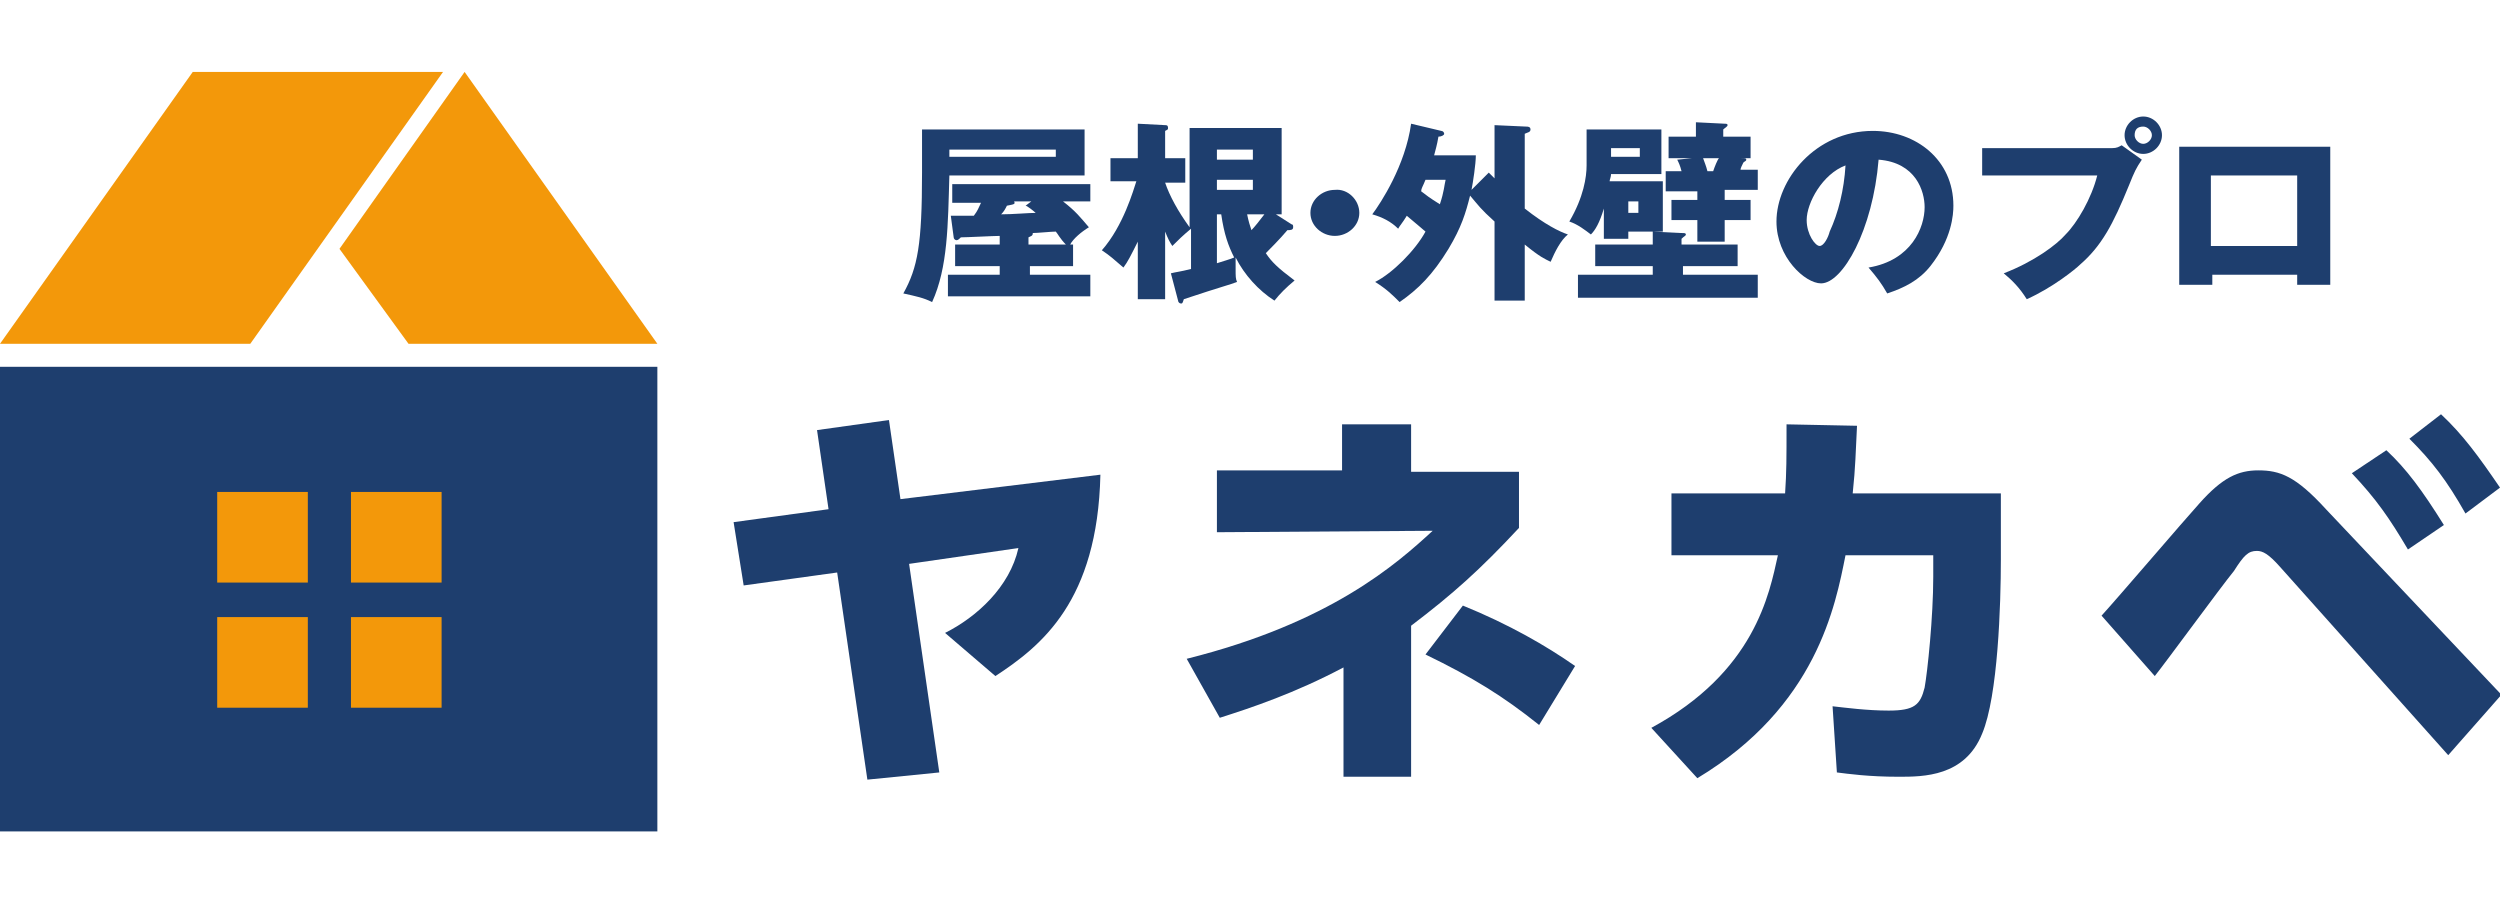 <?xml version="1.0" encoding="utf-8"?>
<!-- Generator: Adobe Illustrator 27.0.0, SVG Export Plug-In . SVG Version: 6.00 Build 0)  -->
<svg version="1.1" id="レイヤー_1" xmlns="http://www.w3.org/2000/svg" xmlns:xlink="http://www.w3.org/1999/xlink" x="0px"
	 y="0px" viewBox="0 0 173.8 62.8" style="enable-background:new 0 0 173.8 62.8;" xml:space="preserve">
<style type="text/css">
	.st0{fill:#1E3E6E;}
	.st1{fill:#F3980A;}
</style>
<g>
	<path class="st0" d="M75.4,9v3.2H66c-0.1,3.4-0.1,6.4-1.2,8.8c-0.6-0.3-1.1-0.4-2-0.6c1-1.8,1.3-3.4,1.3-8.4V9H75.4z M71.5,19.1
		h4.3v1.5h-9.9v-1.5h3.6v-0.6h-3.1V17h3.1v-0.6c-0.4,0-2.3,0.1-2.7,0.1c-0.1,0.1-0.2,0.2-0.3,0.2c-0.1,0-0.2-0.1-0.2-0.2l-0.2-1.5
		c0.2,0,1.3,0,1.6,0c0.3-0.4,0.3-0.5,0.5-0.9h-2v-1.3h9.6V14h-1.9c0.9,0.7,1.2,1.1,1.8,1.8c-0.5,0.3-1.1,0.8-1.3,1.2h0.2v1.5h-3
		V19.1z M66,10.4v0.5h7.4v-0.5H66z M71.7,14h-1.2c0.1,0.2,0,0.2-0.5,0.3c-0.1,0.2-0.2,0.4-0.4,0.6c0.8,0,1.9-0.1,2.4-0.1
		c-0.1-0.1-0.6-0.5-0.7-0.5L71.7,14z M71.5,17h2.6c-0.4-0.4-0.6-0.8-0.7-0.9c-0.3,0-1.3,0.1-1.6,0.1c0,0.2-0.1,0.2-0.3,0.3V17z"/>
	<path class="st0" d="M82.8,8.9h6.3v6h-0.4l1.1,0.7c0.1,0,0.1,0.1,0.1,0.2c0,0.2-0.2,0.2-0.4,0.2c-0.5,0.6-1.3,1.4-1.5,1.6
		c0.4,0.6,0.8,1,2,1.9c-0.6,0.5-1,0.9-1.4,1.4c-1.1-0.7-2.1-1.8-2.7-3c0,0.1,0,0.4,0,0.8c0,0.5,0,0.7,0.1,0.9
		c-0.5,0.2-1,0.3-3.7,1.2c-0.1,0.3-0.1,0.3-0.2,0.3c-0.1,0-0.2-0.1-0.2-0.2l-0.5-1.9c0.4-0.1,0.6-0.1,1.4-0.3v-2.8
		c-0.6,0.5-0.9,0.8-1.3,1.2c-0.2-0.3-0.3-0.5-0.5-1v4.7h-1.9v-4c-0.5,1-0.7,1.4-1,1.8c-0.7-0.6-0.9-0.8-1.5-1.2
		c1.5-1.7,2.2-4.2,2.4-4.8h-1.8V11h1.9V8.6L81,8.7c0.1,0,0.2,0,0.2,0.2C81.2,9,81.2,9,81,9.1V11h1.4v1.7H81c0.3,0.9,0.9,2,1.7,3.1
		V8.9z M87.1,11.1v-0.7h-2.5v0.7H87.1z M84.6,12.5v0.7h2.5v-0.7H84.6z M84.6,18.3c0.3-0.1,1-0.3,1.2-0.4c-0.4-0.8-0.7-1.6-0.9-3
		h-0.3V18.3z M86.7,14.9c0.1,0.5,0.2,0.8,0.3,1.1c0.2-0.2,0.6-0.7,0.9-1.1H86.7z"/>
	<path class="st0" d="M94.5,14.8c0,0.9-0.8,1.6-1.7,1.6c-0.9,0-1.7-0.7-1.7-1.6c0-0.9,0.8-1.6,1.7-1.6
		C93.7,13.1,94.5,13.9,94.5,14.8z"/>
	<path class="st0" d="M103.5,12c0.1,0.1,0.3,0.3,0.4,0.4V8.7l2.2,0.1c0.1,0,0.3,0,0.3,0.2c0,0.2-0.2,0.2-0.4,0.3v5.2
		c1.4,1.1,2.4,1.6,3,1.8c-0.5,0.4-0.9,1.2-1.2,1.9c-0.4-0.2-0.7-0.3-1.8-1.2v3.9h-2.1v-5.5c-1-0.9-1.1-1.1-1.7-1.8
		c-0.3,1.2-0.6,2.2-1.5,3.7c-1.1,1.8-2.1,2.8-3.4,3.7c-0.5-0.5-0.9-0.9-1.7-1.4c1.2-0.6,2.8-2.2,3.5-3.5C99,16,98.5,15.6,97.8,15
		c-0.3,0.5-0.5,0.7-0.6,0.9c-0.5-0.5-1.1-0.8-1.8-1c0.6-0.8,2.3-3.4,2.7-6.3l2.1,0.5c0.1,0,0.2,0.1,0.2,0.2c0,0.1-0.2,0.2-0.4,0.2
		c-0.1,0.6-0.2,0.9-0.3,1.3h2.9c0,0.6-0.2,1.9-0.3,2.4L103.5,12z M99.1,12.5c-0.2,0.5-0.3,0.6-0.3,0.8c0.4,0.3,0.5,0.4,1.3,0.9
		c0.3-0.9,0.3-1.3,0.4-1.7H99.1z"/>
	<path class="st0" d="M115.6,12.6v3.5h-2.4v0.5h-1.7v-2.1c-0.3,1-0.6,1.5-0.9,1.8c-0.4-0.3-0.9-0.7-1.5-0.9c1-1.7,1.2-3.1,1.2-3.9V9
		h5.2v3.1H112c0,0.2-0.1,0.4-0.1,0.5H115.6z M117,19.1h5.2v1.6h-12.5v-1.6h5.2v-0.6h-4v-1.5h4v-0.9l2,0.1c0.2,0,0.3,0,0.3,0.1
		c0,0.1-0.1,0.1-0.3,0.3v0.4h3.9v1.5H117V19.1z M112,10.3v0.6h2v-0.6H112z M113.2,14v0.8h0.7V14H113.2z M119.9,13.9h1.8v1.4h-1.8
		v1.5H118v-1.5h-1.8v-1.4h1.8v-0.6h-2.2v-1.4h1.1c-0.1-0.4-0.2-0.6-0.3-0.8l1-0.1H116V9.5h1.9v-1l2,0.1c0.1,0,0.2,0,0.2,0.1
		c0,0.1-0.2,0.2-0.3,0.3v0.5h1.9V11h-1.4L121,11c0.3,0,0.4,0,0.4,0.1c0,0.1-0.1,0.1-0.2,0.2c-0.1,0.2-0.2,0.4-0.2,0.5h1.2v1.4h-2.3
		V13.9z M118.4,11c0.1,0.3,0.2,0.5,0.3,0.9h0.4c0.1-0.3,0.3-0.8,0.4-0.9H118.4z"/>
	<path class="st0" d="M129.9,18.6c3-0.5,3.9-2.8,3.9-4.2c0-1.1-0.6-3.1-3.2-3.3c-0.4,4.9-2.5,8.6-4,8.6c-1.1,0-3.1-1.8-3.1-4.3
		c0-2.9,2.7-6.3,6.7-6.3c3,0,5.6,2,5.6,5.2c0,0.6-0.1,2.3-1.6,4.2c-0.8,1-1.8,1.5-3,1.9C130.8,19.7,130.5,19.3,129.9,18.6z
		 M125.6,15.3c0,1,0.6,1.8,0.9,1.8c0.3,0,0.6-0.6,0.7-1c0.6-1.3,1-2.9,1.1-4.6C126.7,12.1,125.6,14.1,125.6,15.3z"/>
	<path class="st0" d="M146.8,10.3c0.4,0,0.5-0.1,0.7-0.2l1.4,1c-0.4,0.6-0.5,0.8-0.9,1.8c-1.1,2.7-1.9,4.2-3.4,5.5
		c-0.3,0.3-1.9,1.6-3.7,2.4c-0.5-0.8-1-1.3-1.6-1.8c2.1-0.8,3.7-2,4.3-2.7c0.8-0.8,1.8-2.5,2.2-4.1h-8v-1.9H146.8z M150.3,9.4
		c0,0.7-0.6,1.3-1.3,1.3c-0.7,0-1.3-0.6-1.3-1.3c0-0.7,0.6-1.3,1.3-1.3C149.7,8.1,150.3,8.7,150.3,9.4z M148.4,9.4
		c0,0.3,0.3,0.6,0.6,0.6c0.3,0,0.6-0.3,0.6-0.6c0-0.3-0.3-0.6-0.6-0.6C148.6,8.8,148.4,9,148.4,9.4z"/>
	<path class="st0" d="M153.8,19.1v0.7h-2.3v-9.6H162v9.6h-2.3v-0.7H153.8z M159.7,17.1v-4.9h-6v4.9H159.7z"/>
</g>
<g>
	<g>
		<g>
			<polygon class="st1" points="15,5 15,5 15,5 			"/>
			<polygon class="st1" points="32.3,5 23.6,17.3 28.4,23.9 45.7,23.9 			"/>
		</g>
		<polygon class="st1" points="17.4,23.9 0,23.9 13.4,5 30.8,5 		"/>
	</g>
</g>
<rect x="0" y="25.5" class="st0" width="45.7" height="32.3"/>
<rect x="15.1" y="34.2" class="st1" width="6.3" height="6.3"/>
<rect x="24.4" y="34.2" class="st1" width="6.3" height="6.3"/>
<rect x="15.1" y="42.9" class="st1" width="6.3" height="6.3"/>
<rect x="24.4" y="42.9" class="st1" width="6.3" height="6.3"/>
<g>
	<path class="st0" d="M65.3,53.7l-5,0.5l-2.1-14.4l-6.5,0.9L51,36.3l6.6-0.9l-0.8-5.5l5-0.7l0.8,5.5L76.5,33
		c-0.2,8.8-4.1,11.9-7.3,14l-3.5-3c2.2-1.1,4.5-3.2,5.1-5.9l-7.6,1.1L65.3,53.7z"/>
	<path class="st0" d="M93.4,29.5h4.7v3.3h7.5v3.9c-2.7,2.9-4.6,4.6-7.5,6.8v10.5h-4.7v-7.6c-3.4,1.8-6.4,2.8-8.6,3.5l-2.3-4.1
		c10-2.5,14.6-6.6,17.1-8.9l-15,0.1v-4.3h8.7V29.5z M107,50.4c-2.5-2-4.6-3.3-7.9-4.9l2.6-3.4c3.2,1.3,5.8,2.8,7.8,4.2L107,50.4z"/>
	<path class="st0" d="M114.8,50.6c7.2-3.9,8.2-9.3,8.8-12h-7.4v-4.3h7.9c0.1-1.5,0.1-2.4,0.1-4.8l4.9,0.1c-0.1,1.9-0.1,2.8-0.3,4.7
		h10.3v4.6c0,3.1-0.2,9.5-1.3,12.1c-1.2,3-4.1,3-5.8,3c-2.1,0-3.5-0.2-4.3-0.3l-0.3-4.6c0.9,0.1,2.4,0.3,3.9,0.3
		c1.8,0,2.2-0.4,2.5-1.6c0.2-1.1,0.6-4.9,0.6-7.7v-1.5h-6.1c-0.7,3.5-2,10.5-10.3,15.5L114.8,50.6z"/>
	<path class="st0" d="M146.1,42.8c1.1-1.2,5.8-6.7,6.8-7.8c1.6-1.8,2.7-2.3,4.1-2.3c1.5,0,2.6,0.4,4.7,2.7l12.2,12.9l-3.7,4.2
		l-11.7-13.1c-0.8-0.9-1.2-1.1-1.6-1.1c-0.6,0-0.9,0.3-1.6,1.4c-0.9,1.1-4.7,6.3-5.5,7.3L146.1,42.8z M165.9,31.3
		c1.4,1.3,2.5,2.8,4,5.2l-2.5,1.7c-1.3-2.2-2.2-3.5-3.9-5.3L165.9,31.3z M169.7,28.8c1.5,1.4,2.6,2.9,4.1,5.1l-2.4,1.8
		c-1.3-2.3-2.3-3.6-3.9-5.2L169.7,28.8z"/>
</g>
</svg>
